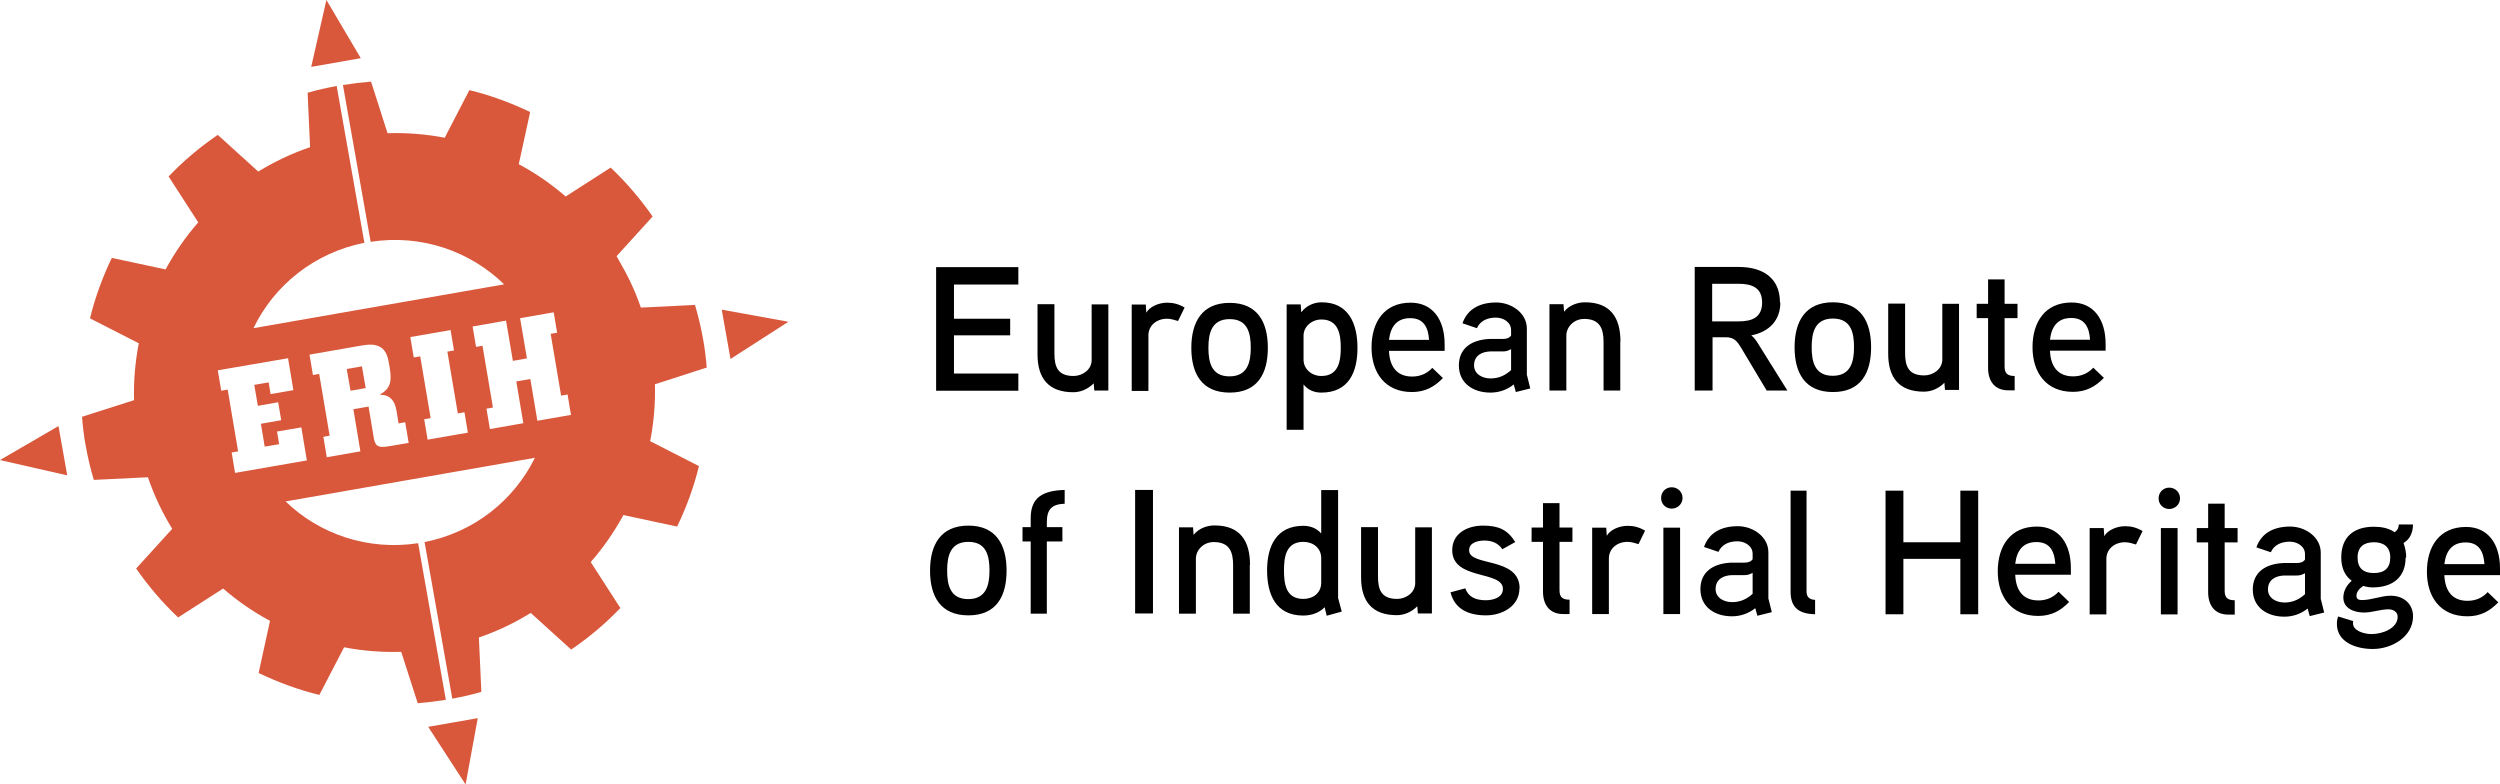 <svg width="290" height="91" viewBox="0 0 290 91" fill="none" xmlns="http://www.w3.org/2000/svg">
<path d="M283.546 65.443C283.723 63.931 284.427 62.922 286.013 62.922C287.599 62.922 288.106 64.04 288.194 65.443H283.546ZM290 65.925C290 63.12 288.634 61.125 286.057 61.125C282.952 61.125 281.52 63.426 281.52 66.319C281.52 69.212 283.062 71.492 286.212 71.492C287.731 71.492 288.811 70.9 289.802 69.87L288.568 68.686C288.018 69.3 287.225 69.695 286.234 69.695C284.383 69.695 283.612 68.445 283.546 66.714H290V65.925ZM277.269 64.676C277.269 65.903 276.586 66.473 275.374 66.473C274.163 66.473 273.48 65.925 273.48 64.676C273.48 63.426 274.229 62.9 275.374 62.9C276.52 62.9 277.269 63.448 277.269 64.676ZM279.119 64.676C279.119 64.15 279.031 63.602 278.811 62.988C279.648 62.506 279.89 61.651 279.912 60.84H278.26C278.26 61.213 278.106 61.52 277.775 61.739C277.049 61.235 276.211 61.103 275.352 61.103C273.018 61.103 271.586 62.309 271.586 64.654C271.586 65.662 271.872 66.692 272.797 67.371C272.159 67.919 271.828 68.621 271.828 69.322C271.828 70.571 273.062 71.053 274.229 71.053C275.198 71.053 276.101 70.681 277.071 70.681C277.577 70.681 278.128 70.944 278.128 71.557C278.128 72.872 276.388 73.552 275.11 73.552C274.207 73.552 272.952 73.157 272.952 72.325C272.952 72.215 272.952 72.149 272.952 72.04L271.234 71.514C271.123 71.777 271.079 72.061 271.079 72.368C271.079 74.516 273.326 75.283 275.242 75.283C277.467 75.283 279.912 73.859 279.912 71.492C279.912 70.023 278.789 69.103 277.335 69.103C276.189 69.103 275.132 69.607 273.987 69.607C273.678 69.607 273.348 69.541 273.348 69.125C273.348 68.621 273.722 68.248 274.141 67.963C274.537 68.095 274.868 68.138 275.242 68.138C277.555 68.138 279.053 66.955 279.053 64.676H279.119ZM267.379 68.927C266.674 69.563 265.925 69.892 265 69.892C264.075 69.892 263.084 69.41 263.084 68.379C263.084 67.218 264.009 66.78 265 66.758H266.41C266.762 66.758 266.96 66.714 267.379 66.495V68.949V68.927ZM269.207 69.541V64.106C269.207 62.287 267.401 61.081 265.661 61.081C263.789 61.081 262.335 61.805 261.74 63.492L263.414 64.062C263.811 63.163 264.692 62.835 265.617 62.835C266.476 62.835 267.379 63.361 267.379 64.281V64.917C267.159 65.224 266.806 65.311 266.41 65.311H264.868C262.599 65.421 261.322 66.538 261.322 68.379C261.322 70.462 262.996 71.535 264.978 71.535C265.925 71.535 266.85 71.251 267.687 70.593L267.93 71.47L269.604 71.053L269.229 69.541H269.207ZM259.56 61.257H258.062V58.429H256.145V61.257H254.824V62.922H256.145V68.686C256.145 70.177 256.872 71.294 258.48 71.294H259.229V69.629C258.392 69.629 258.062 69.322 258.062 68.533V62.922H259.56V61.257ZM252.599 61.257H250.661V71.272H252.599V61.257ZM252.886 57.816C252.886 57.114 252.335 56.566 251.63 56.566C250.925 56.566 250.397 57.114 250.397 57.816C250.397 58.517 250.947 59.043 251.63 59.043C252.313 59.043 252.886 58.495 252.886 57.816ZM248.546 61.607C247.885 61.213 247.247 61.038 246.52 61.038C245.463 61.038 244.427 61.563 244.097 62.199L244.031 61.257H242.401V71.272H244.339V64.829C244.339 63.689 245.286 62.9 246.498 62.9C246.916 62.9 247.357 63.032 247.775 63.163L248.524 61.629L248.546 61.607ZM233.767 65.399C233.943 63.887 234.648 62.879 236.234 62.879C237.819 62.879 238.326 63.996 238.414 65.399H233.767ZM240.22 65.881C240.22 63.076 238.855 61.081 236.278 61.081C233.172 61.081 231.74 63.383 231.74 66.275C231.74 69.168 233.282 71.448 236.432 71.448C237.952 71.448 239.031 70.856 240.022 69.826L238.789 68.642C238.238 69.256 237.445 69.651 236.454 69.651C234.604 69.651 233.833 68.401 233.767 66.67H240.22V65.881ZM229.471 56.917H227.401V62.9H220.793V56.917H218.723V71.251H220.793V64.829H227.401V71.251H229.471V56.917ZM210.529 69.585C209.802 69.541 209.56 69.168 209.56 68.599V56.917H207.709V68.642C207.709 70.505 208.7 71.207 210.551 71.251V69.585H210.529ZM203.304 68.884C202.599 69.519 201.85 69.848 200.925 69.848C200 69.848 199.009 69.366 199.009 68.336C199.009 67.174 199.934 66.736 200.925 66.714H202.335C202.687 66.714 202.886 66.67 203.304 66.451V68.906V68.884ZM205.132 69.497V64.062C205.132 62.243 203.326 61.038 201.586 61.038C199.714 61.038 198.26 61.761 197.665 63.448L199.339 64.018C199.736 63.12 200.617 62.791 201.542 62.791C202.401 62.791 203.304 63.317 203.304 64.237V64.873C203.084 65.18 202.731 65.267 202.335 65.267H200.793C198.524 65.377 197.247 66.495 197.247 68.336C197.247 70.418 198.921 71.492 200.903 71.492C201.85 71.492 202.775 71.207 203.612 70.549L203.855 71.426L205.529 71.01L205.154 69.497H205.132ZM194.89 61.213H192.952V71.229H194.89V61.213ZM195.176 57.772C195.176 57.071 194.626 56.523 193.921 56.523C193.216 56.523 192.687 57.071 192.687 57.772C192.687 58.473 193.238 58.999 193.921 58.999C194.604 58.999 195.176 58.451 195.176 57.772ZM190.837 61.563C190.176 61.169 189.537 60.994 188.811 60.994C187.753 60.994 186.718 61.52 186.388 62.155L186.322 61.213H184.692V71.229H186.63V64.785C186.63 63.645 187.577 62.856 188.789 62.856C189.207 62.856 189.648 62.988 190.066 63.12L190.815 61.585L190.837 61.563ZM182.401 61.191H180.903V58.364H178.987V61.191H177.665V62.856H178.987V68.621C178.987 70.111 179.714 71.229 181.322 71.229H182.071V69.563C181.234 69.563 180.903 69.256 180.903 68.467V62.856H182.401V61.191ZM176.278 68.27C176.278 64.544 170.419 65.749 170.419 63.843C170.419 62.879 171.542 62.703 172.203 62.703C173.04 62.703 173.789 62.988 174.273 63.711L175.771 62.879C174.868 61.432 173.811 60.972 172.026 60.972C170.242 60.972 168.458 61.848 168.458 63.821C168.458 67.349 174.339 66.144 174.339 68.314C174.339 69.344 173.15 69.629 172.357 69.629C171.167 69.629 170.308 69.234 169.978 68.248L168.26 68.708C168.745 70.681 170.374 71.382 172.379 71.382C174.273 71.382 176.256 70.308 176.256 68.248M166.101 61.169H164.163V67.634C164.163 68.774 163.062 69.475 162.071 69.475C160.242 69.475 159.846 68.423 159.846 66.867V61.147H157.885V66.977C157.885 69.738 159.163 71.36 162.026 71.36C162.819 71.36 163.678 71.053 164.405 70.33L164.471 71.163H166.101V61.147V61.169ZM153.26 67.591C153.26 68.774 152.335 69.475 151.189 69.475C149.119 69.475 148.943 67.656 148.943 66.166C148.943 64.676 149.141 62.856 151.189 62.856C152.335 62.856 153.26 63.58 153.26 64.741V67.569V67.591ZM155.639 70.922C155.639 70.922 155.22 69.41 155.22 69.366V56.851H153.26V61.892C152.709 61.213 151.872 60.994 151.189 60.994C148.04 60.994 146.982 63.383 146.982 66.166C146.982 68.949 147.996 71.404 151.167 71.404C152.026 71.404 152.996 71.141 153.656 70.44L153.899 71.426L155.639 70.944V70.922ZM145 65.508C145 62.747 143.855 60.95 140.881 60.95C140.044 60.95 139.053 61.279 138.458 62.046L138.392 61.169H136.762V71.185H138.723V64.807C138.723 63.821 139.582 62.879 140.793 62.879C142.621 62.879 143.04 64.018 143.04 65.552V71.185H144.978V65.508H145ZM133.745 56.83H131.674V71.163H133.745V56.83ZM123.502 56.83C120.903 56.917 119.56 57.728 119.56 60.117V61.147H118.612V62.813H119.56V71.185H121.432V62.813H123.238V61.147H121.432V60.599C121.432 59.065 122.004 58.495 123.502 58.429V56.83ZM114.78 66.188C114.78 67.853 114.405 69.497 112.313 69.497C110.22 69.497 109.868 67.853 109.868 66.188C109.868 64.522 110.22 62.856 112.335 62.856C114.449 62.856 114.78 64.522 114.78 66.188ZM116.762 66.188C116.762 63.229 115.573 60.972 112.335 60.972C109.097 60.972 107.885 63.229 107.885 66.188C107.885 69.147 109.075 71.382 112.335 71.382C115.595 71.382 116.762 69.147 116.762 66.188Z" fill="black"/>
<path d="M237.797 39.406C237.974 37.894 238.678 36.886 240.264 36.886C241.85 36.886 242.357 38.003 242.445 39.406H237.797ZM244.251 39.888C244.251 37.083 242.885 35.088 240.308 35.088C237.203 35.088 235.771 37.39 235.771 40.282C235.771 43.175 237.313 45.455 240.463 45.455C241.96 45.455 243.062 44.863 244.053 43.833L242.819 42.65C242.269 43.263 241.476 43.658 240.485 43.658C238.634 43.658 237.863 42.408 237.797 40.677H244.251V39.888ZM234.031 35.242H232.533V32.414H230.617V35.242H229.295V36.907H230.617V42.671C230.617 44.162 231.344 45.279 232.952 45.279H233.7V43.614C232.863 43.614 232.533 43.307 232.533 42.518V36.907H234.031V35.242ZM227.247 35.242H225.308V41.707C225.308 42.847 224.207 43.548 223.216 43.548C221.388 43.548 220.991 42.496 220.991 40.94V35.22H219.031V41.05C219.031 43.811 220.308 45.433 223.172 45.433C223.965 45.433 224.824 45.126 225.551 44.403L225.617 45.236H227.247V35.22V35.242ZM215.066 40.282C215.066 41.948 214.692 43.592 212.599 43.592C210.507 43.592 210.154 41.948 210.154 40.282C210.154 38.617 210.507 36.951 212.621 36.951C214.736 36.951 215.066 38.617 215.066 40.282ZM217.048 40.282C217.048 37.324 215.859 35.066 212.621 35.066C209.383 35.066 208.172 37.324 208.172 40.282C208.172 43.241 209.361 45.477 212.621 45.477C215.881 45.477 217.048 43.241 217.048 40.282ZM204.405 35.088C204.405 36.842 203.216 37.28 201.674 37.28H198.612V32.919H201.674C203.172 32.919 204.405 33.335 204.405 35.088ZM206.476 35.088C206.476 32.195 204.427 30.968 201.696 30.968H196.586V45.301H198.656V39.121H200.198C201.167 39.121 201.52 39.603 201.96 40.326L204.934 45.301H207.335L204.009 39.976C203.789 39.603 203.48 39.143 203.15 38.902C205.308 38.485 206.52 37.083 206.52 35.088M187.974 39.625C187.974 36.864 186.828 35.066 183.855 35.066C183.018 35.066 182.026 35.395 181.432 36.162L181.366 35.286H179.736V45.301H181.696V38.924C181.696 37.938 182.555 36.995 183.767 36.995C185.595 36.995 186.013 38.135 186.013 39.669V45.301H187.952V39.625H187.974ZM175.286 42.934C174.582 43.57 173.833 43.899 172.908 43.899C171.982 43.899 170.991 43.417 170.991 42.386C170.991 41.225 171.916 40.787 172.908 40.765H174.317C174.67 40.765 174.868 40.721 175.286 40.502V42.956V42.934ZM177.115 43.548V38.113C177.115 36.294 175.308 35.088 173.568 35.088C171.696 35.088 170.242 35.812 169.648 37.499L171.322 38.069C171.718 37.17 172.599 36.842 173.524 36.842C174.383 36.842 175.286 37.368 175.286 38.288V38.924C175.066 39.231 174.714 39.318 174.317 39.318H172.775C170.507 39.428 169.229 40.545 169.229 42.386C169.229 44.469 170.903 45.542 172.885 45.542C173.833 45.542 174.758 45.258 175.595 44.6L175.837 45.477L177.511 45.06L177.137 43.548H177.115ZM161.123 39.428C161.3 37.916 162.004 36.907 163.59 36.907C165.176 36.907 165.683 38.025 165.771 39.428H161.123ZM167.577 39.91C167.577 37.105 166.211 35.11 163.634 35.11C160.529 35.11 159.097 37.411 159.097 40.304C159.097 43.197 160.639 45.477 163.789 45.477C165.286 45.477 166.388 44.885 167.379 43.855L166.145 42.671C165.595 43.285 164.802 43.68 163.811 43.68C161.96 43.68 161.189 42.43 161.123 40.699H167.577V39.91ZM155.529 40.326C155.529 41.817 155.308 43.614 153.282 43.614C152.115 43.614 151.211 42.781 151.211 41.729V38.924C151.211 37.916 152.137 37.061 153.282 37.061C155.308 37.061 155.529 38.88 155.529 40.348M157.467 40.348C157.467 37.565 156.454 35.066 153.304 35.066C152.511 35.066 151.564 35.395 150.947 36.228L150.881 35.307H149.251V49.86H151.211V44.6C151.806 45.345 152.599 45.542 153.282 45.542C156.454 45.542 157.467 43.154 157.467 40.37M145.088 40.348C145.088 42.014 144.714 43.658 142.621 43.658C140.529 43.658 140.176 42.014 140.176 40.348C140.176 38.683 140.529 37.017 142.643 37.017C144.758 37.017 145.088 38.683 145.088 40.348ZM147.07 40.348C147.07 37.39 145.881 35.132 142.643 35.132C139.405 35.132 138.194 37.39 138.194 40.348C138.194 43.307 139.383 45.542 142.643 45.542C145.903 45.542 147.07 43.307 147.07 40.348ZM137.423 35.68C136.762 35.286 136.123 35.11 135.397 35.11C134.339 35.11 133.304 35.636 132.974 36.272L132.908 35.329H131.278V45.345H133.216V38.902C133.216 37.762 134.163 36.973 135.374 36.973C135.793 36.973 136.234 37.105 136.652 37.236L137.401 35.702L137.423 35.68ZM128.568 35.307H126.63V41.773C126.63 42.913 125.529 43.614 124.537 43.614C122.709 43.614 122.313 42.562 122.313 41.006V35.286H120.352V41.115C120.352 43.877 121.63 45.499 124.493 45.499C125.286 45.499 126.145 45.192 126.872 44.469L126.938 45.301H128.568V35.286V35.307ZM118.128 43.329H110.661V38.902H117.181V36.973H110.661V33.006H118.128V30.99H108.59V45.323H118.128V43.307V43.329Z" fill="black"/>
<path d="M40.661 45.323L42.423 45.017L41.982 42.496L40.22 42.803L40.661 45.323Z" fill="#D9573B"/>
<path d="M81.982 42.693C81.894 41.554 81.762 40.414 81.542 39.252C81.299 37.916 80.991 36.623 80.617 35.373L74.339 35.68C73.678 33.73 72.797 31.91 71.784 30.179C71.696 30.026 71.63 29.85 71.52 29.719L75.705 25.116C74.273 23.056 72.643 21.149 70.837 19.44L65.617 22.793C63.943 21.347 62.114 20.076 60.176 19.046L61.498 12.996C59.251 11.923 56.894 11.046 54.449 10.454L51.586 15.977C49.427 15.561 47.225 15.385 44.956 15.451L43.04 9.468C41.96 9.556 40.859 9.687 39.78 9.862L42.996 28.053C48.877 27.133 54.559 29.149 58.48 32.984L29.405 38.069C31.784 33.116 36.432 29.324 42.269 28.163L39.053 9.972C37.907 10.191 36.784 10.432 35.683 10.761L35.969 17.073C33.833 17.796 31.828 18.761 29.956 19.9L25.264 15.648C23.194 17.051 21.277 18.673 19.559 20.47L22.996 25.796C21.542 27.461 20.264 29.302 19.207 31.253L12.973 29.916C11.894 32.151 11.035 34.497 10.441 36.929L16.101 39.822C15.683 41.97 15.485 44.184 15.551 46.419L9.515 48.348C9.603 49.487 9.736 50.627 9.956 51.789C10.198 53.126 10.507 54.419 10.881 55.668L17.159 55.361C17.885 57.487 18.833 59.481 19.978 61.344L15.793 65.947C17.225 68.007 18.855 69.914 20.661 71.623L25.881 68.27C27.555 69.716 29.383 70.988 31.322 72.018L30 78.067C32.247 79.141 34.603 80.017 37.048 80.609L39.912 75.086C42.07 75.502 44.273 75.678 46.542 75.612L48.458 81.573C49.537 81.486 50.639 81.354 51.718 81.179L48.502 63.01C42.665 63.908 37.048 61.958 33.128 58.166L62.048 53.104C59.648 57.991 55.044 61.739 49.251 62.879L52.467 81.047C53.612 80.828 54.736 80.587 55.837 80.258L55.551 73.946C57.687 73.223 59.692 72.259 61.564 71.097L66.255 75.349C68.326 73.946 70.242 72.325 71.96 70.527L68.524 65.202C69.978 63.536 71.255 61.695 72.313 59.744L78.546 61.081C79.626 58.846 80.484 56.501 81.079 54.068L75.418 51.175C75.837 49.027 76.035 46.814 75.969 44.578L82.004 42.628L81.982 42.693ZM35.595 53.41L27.269 54.857L26.872 52.49L27.621 52.358L26.41 45.192L25.661 45.323L25.264 42.956L33.414 41.554L34.031 45.258L31.388 45.718L31.167 44.359L29.493 44.644L29.912 47.077L32.269 46.66L32.621 48.742L30.264 49.159L30.705 51.811L32.379 51.526L32.136 50.057L34.956 49.575L35.595 53.41ZM47.423 51.372L45.242 51.745C44.053 51.942 43.568 51.92 43.37 50.868L42.753 47.164L40.991 47.471L41.806 52.358L37.907 53.038L37.511 50.671L38.238 50.539L37.026 43.373L36.3 43.504L35.903 41.137L41.916 40.085C42.621 39.976 43.458 39.844 44.163 40.282C44.89 40.743 45.022 41.62 45.154 42.343C45.396 43.833 45.573 44.973 44.031 45.784C44.449 45.806 44.89 45.827 45.286 46.178C45.771 46.594 45.881 47.12 45.991 47.625L46.233 49.115L47.004 48.983L47.401 51.35L47.423 51.372ZM52.665 40.655L51.894 40.787L53.106 47.953L53.877 47.822L54.273 50.189L49.603 51L49.207 48.633L49.956 48.501L48.745 41.334L47.996 41.466L47.599 39.099L52.269 38.288L52.665 40.655ZM64.626 38.595L63.877 38.727L65.088 45.893L65.837 45.762L66.233 48.129L62.335 48.808L61.52 43.965L59.89 44.249L60.705 49.093L56.828 49.772L56.432 47.405L57.181 47.274L55.969 40.107L55.22 40.239L54.824 37.872L58.7 37.192L59.493 41.861L61.123 41.576L60.33 36.907L64.229 36.228L64.626 38.595Z" fill="#D9573B"/>
<path d="M36.101 7.758L41.85 6.75L37.863 0L36.101 7.758Z" fill="#D9573B"/>
<path d="M49.67 84.313L55.419 83.305L54.009 90.997L49.67 84.313Z" fill="#D9573B"/>
<path d="M7.797 55.142L6.784 49.422L0 53.367L7.797 55.142Z" fill="#D9573B"/>
<path d="M84.736 41.641L83.722 35.921L91.454 37.324L84.736 41.641Z" fill="#D9573B"/>
</svg>
